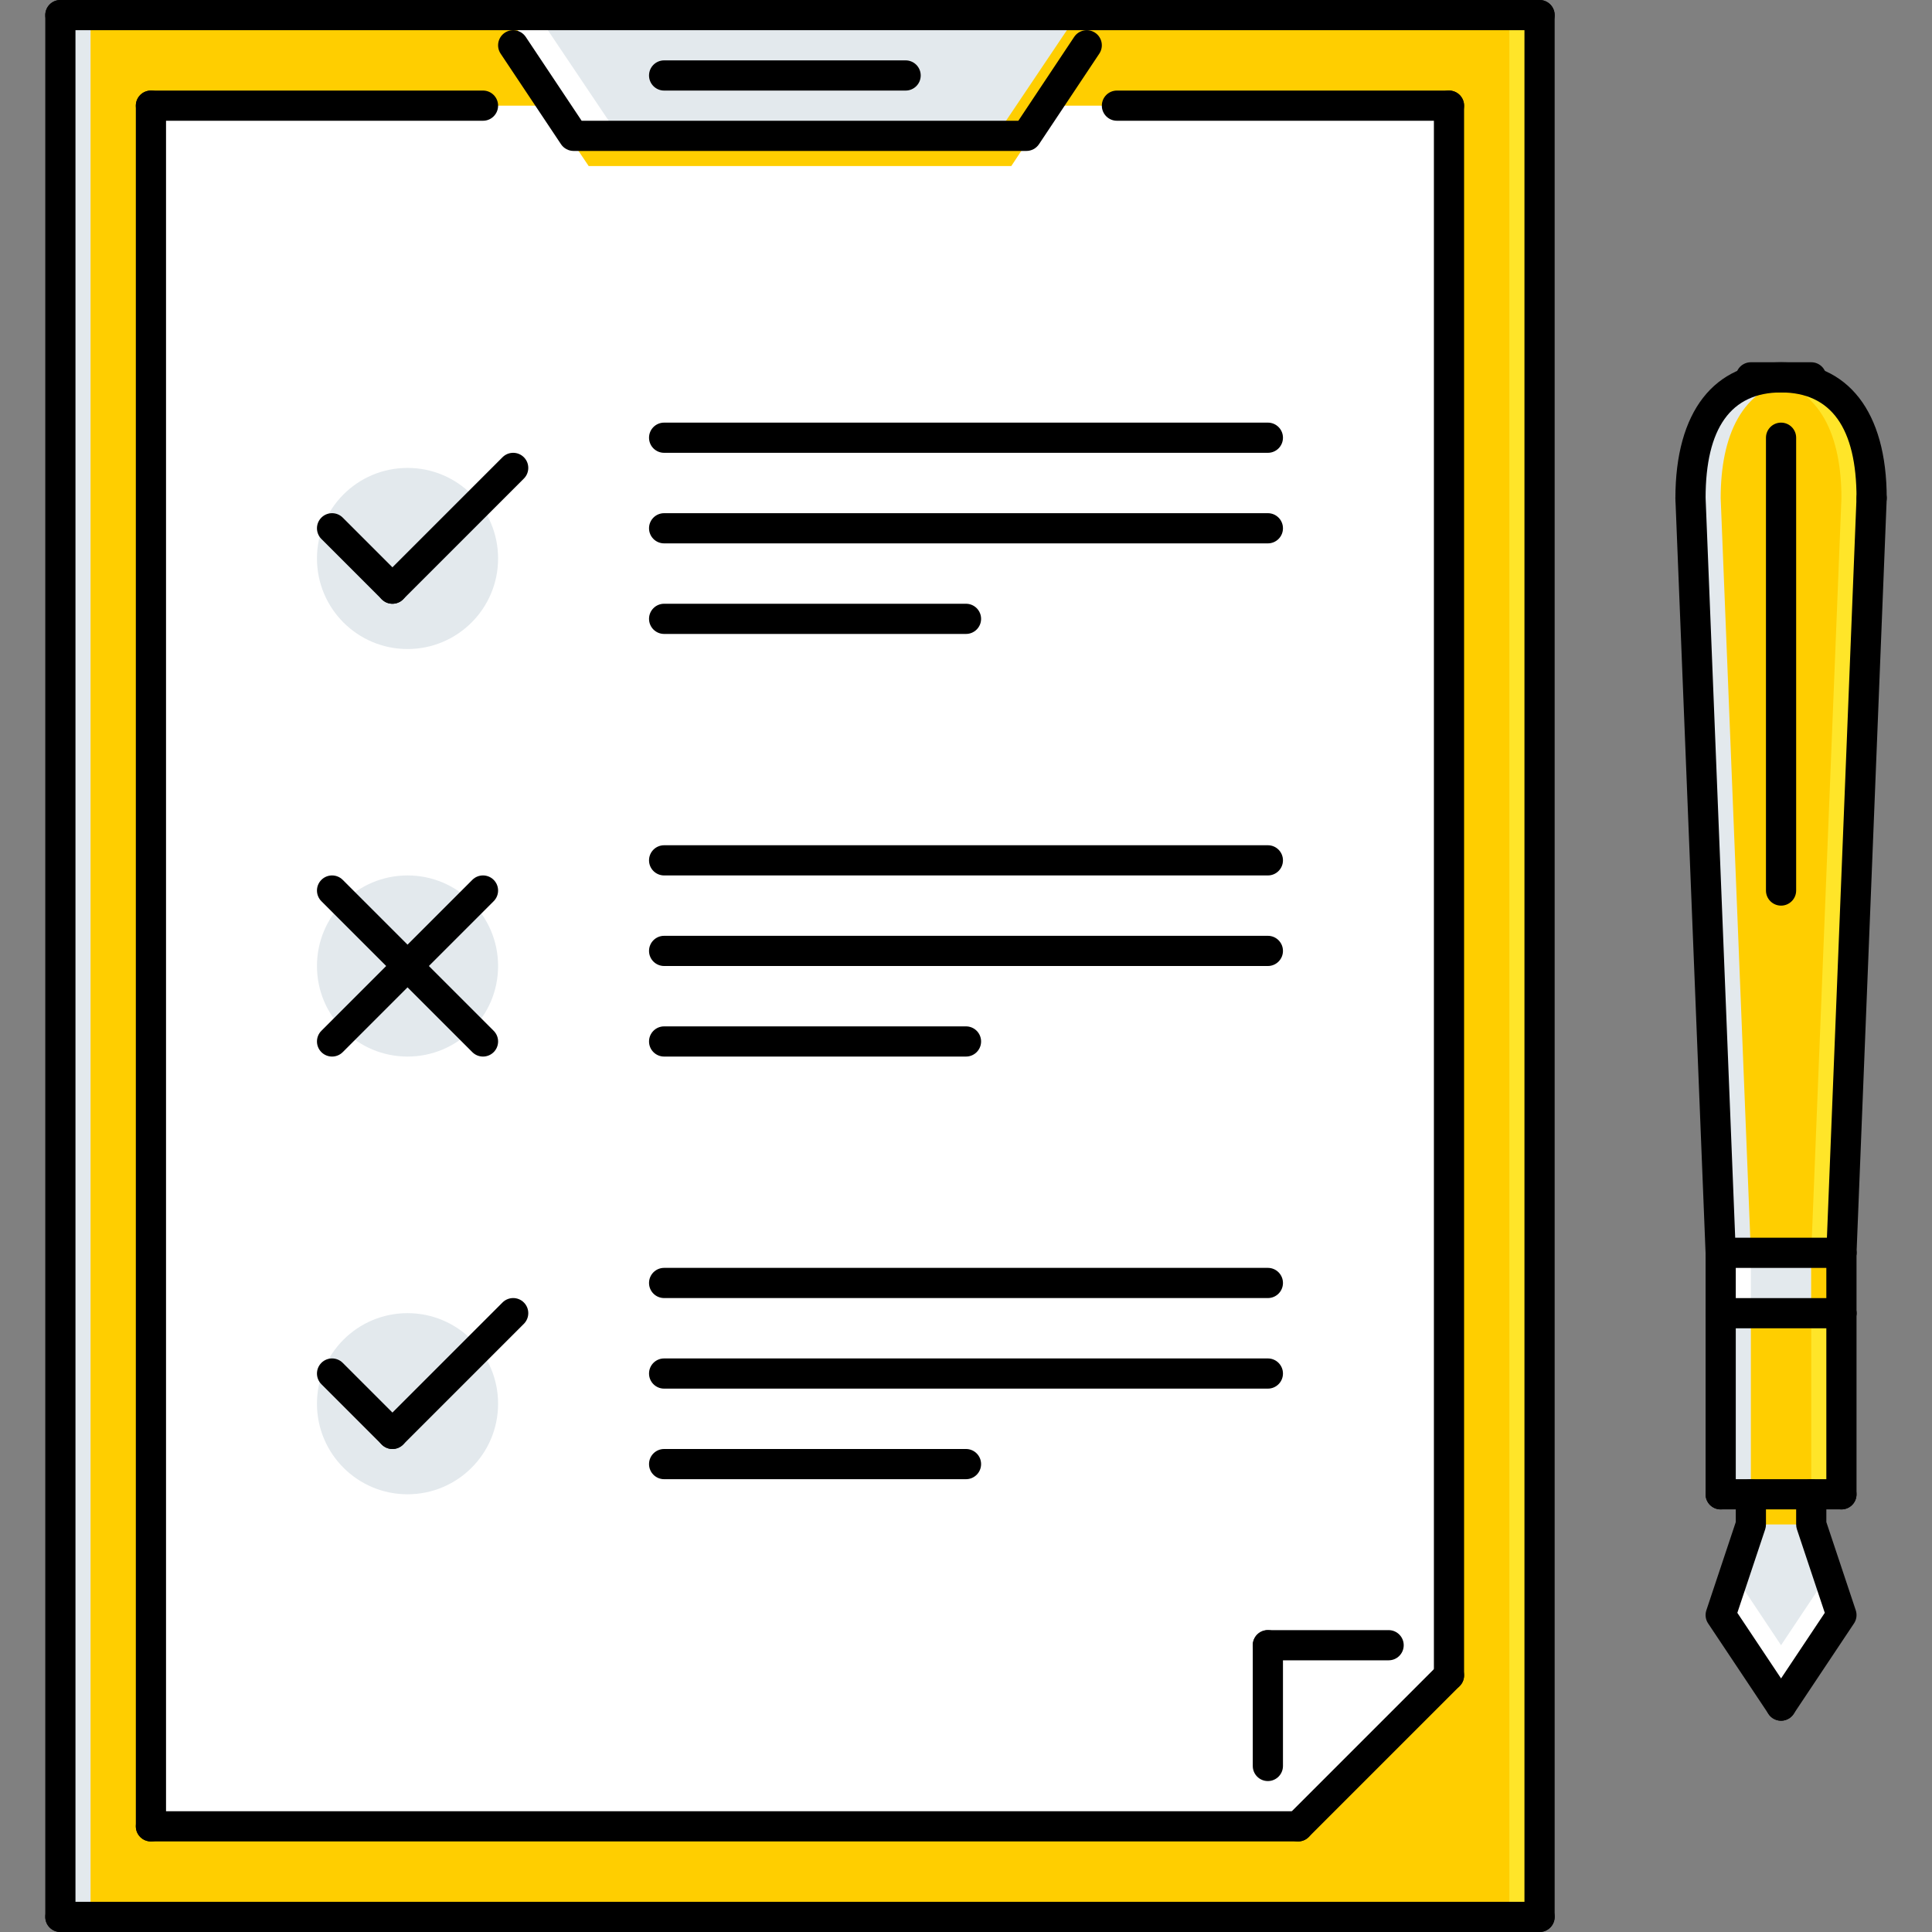 <?xml version="1.0" encoding="UTF-8"?> <svg xmlns="http://www.w3.org/2000/svg" xmlns:xlink="http://www.w3.org/1999/xlink" id="Capa_1" x="0px" y="0px" viewBox="0 0 511.653 511.653" style="enable-background:new 0 0 511.653 511.653;" xml:space="preserve" width="512px" height="512px" class=""><rect x="0" y="0" width="511.653" height="511.653" fill="#808080" stroke="none"/><g><polygon style="fill:#E3E9ED" points="479.673,395.731 479.673,403.726 487.668,427.71 471.679,451.693 455.689,427.71 463.684,403.726 463.684,395.731 " data-original="#D7E9FF" class="active-path" data-old_color="#D7E9FF"></polygon><polygon style="fill:#FFFFFF;" points="471.679,435.704 459.241,417.054 455.689,427.71 471.679,451.693 487.668,427.71 484.115,417.054 " data-original="#FFFFFF"></polygon><polygon style="fill:#FFCE00" points="487.668,347.765 487.668,395.731 479.673,395.731 463.684,395.731 455.689,395.731 455.689,347.765 " data-original="#94C1FF" class="" data-old_color="#94C1FF"></polygon><rect x="455.687" y="331.777" style="fill:#E3E9ED" width="31.979" height="15.989" data-original="#D7E9FF" class="active-path" data-old_color="#D7E9FF"></rect><path style="fill:#FFCE00" d="M495.662,131.911l-7.994,199.864h-31.979l-7.995-199.864c0-17.667,6.316-31.978,23.984-31.978h0.796 C489.511,100.409,495.662,114.485,495.662,131.911z" data-original="#94C1FF" class="" data-old_color="#94C1FF"></path><path style="fill:#E3E9ED" d="M463.684,331.775l-7.995-199.864c0-16.208,5.434-29.448,19.955-31.549 c-1.046-0.156-2.022-0.398-3.17-0.429h-0.796c-17.668,0-23.984,14.311-23.984,31.978l7.995,199.864v15.989v47.967h7.995v-47.967 L463.684,331.775L463.684,331.775z" data-original="#D7E9FF" class="active-path" data-old_color="#D7E9FF"></path><path style="fill:#FFE529" d="M479.673,331.775l7.995-199.864c0-16.208-5.435-29.448-19.956-31.549 c1.047-0.156,2.022-0.398,3.17-0.429h0.797c17.668,0,23.983,14.311,23.983,31.978l-7.994,199.864v15.989v47.967h-7.995v-47.967 L479.673,331.775L479.673,331.775z" data-original="#5C9EFF" class="" data-old_color="#5C9EFF"></path><g> <rect x="463.687" y="395.727" style="fill:#FFCE00" width="15.988" height="7.995" data-original="#94C1FF" class="" data-old_color="#94C1FF"></rect> <rect x="15.987" y="3.998" style="fill:#FFCE00" width="391.73" height="503.66" data-original="#94C1FF" class="" data-old_color="#94C1FF"></rect> </g><polygon style="fill:#FFFFFF;" points="343.765,483.672 39.973,483.672 39.973,27.982 383.738,27.982 383.738,443.699 " data-original="#FFFFFF"></polygon><polygon style="fill:#E3E9ED" points="288.974,3.998 134.409,3.998 155.894,35.976 267.825,35.976 " data-original="#D7E9FF" class="active-path" data-old_color="#D7E9FF"></polygon><polygon style="fill:#FFFFFF;" points="134.409,3.998 155.894,35.976 163.889,35.976 142.403,3.998 " data-original="#FFFFFF"></polygon><polygon style="fill:#FFCE00" points="293.222,3.998 271.736,35.976 263.742,35.976 285.227,3.998 " data-original="#94C1FF" class="" data-old_color="#94C1FF"></polygon><rect x="15.987" y="3.998" style="fill:#E3E9ED" width="7.995" height="503.66" data-original="#D7E9FF" class="active-path" data-old_color="#D7E9FF"></rect><rect x="399.727" y="3.998" style="fill:#FFE529" width="7.994" height="503.66" data-original="#5C9EFF" class="" data-old_color="#5C9EFF"></rect><g> <polygon style="fill:#FFCE00" points="339.768,487.669 387.735,487.669 387.735,439.702 " data-original="#94C1FF" class="" data-old_color="#94C1FF"></polygon> <polygon style="fill:#FFCE00" points="267.825,35.976 155.894,35.976 139.78,11.993 134.409,11.993 155.894,43.971 267.825,43.971 288.974,11.993 283.681,11.993 " data-original="#94C1FF" class="" data-old_color="#94C1FF"></polygon> </g><g> <path style="fill:#E3E9ED" d="M131.91,255.827c0,13.248-10.735,23.983-23.984,23.983s-23.983-10.735-23.983-23.983 c0-13.249,10.735-23.984,23.984-23.984S131.91,242.578,131.91,255.827z" data-original="#D7E9FF" class="active-path" data-old_color="#D7E9FF"></path> <path style="fill:#E3E9ED" d="M131.91,147.9c0,13.249-10.735,23.983-23.984,23.983S83.942,161.149,83.942,147.9 s10.736-23.983,23.985-23.983S131.91,134.651,131.91,147.9z" data-original="#D7E9FF" class="active-path" data-old_color="#D7E9FF"></path> <path style="fill:#E3E9ED" d="M131.91,371.748c0,13.249-10.735,23.983-23.984,23.983s-23.984-10.734-23.984-23.983 s10.735-23.983,23.984-23.983S131.91,358.499,131.91,371.748z" data-original="#D7E9FF" class="active-path" data-old_color="#D7E9FF"></path> </g><rect x="455.687" y="331.777" style="fill:#FFFFFF;" width="7.995" height="15.989" data-original="#FFFFFF"></rect><rect x="479.677" y="331.777" style="fill:#FFCE00" width="7.995" height="15.989" data-original="#94C1FF" class="" data-old_color="#94C1FF"></rect><g> <path style="fill:#000000" d="M271.83,39.973H151.897c-1.335,0-2.584-0.671-3.326-1.78l-15.989-23.984 c-1.226-1.834-0.726-4.317,1.109-5.543c1.819-1.218,4.31-0.733,5.543,1.108l14.802,22.204h115.656l14.785-22.203 c1.227-1.842,3.725-2.326,5.543-1.108c1.835,1.226,2.335,3.701,1.109,5.543l-15.974,23.984 C274.414,39.303,273.165,39.973,271.83,39.973z" data-original="#116FFF" class="" data-old_color="#116FFF"></path> <path style="fill:#000000" d="M127.913,31.979h-87.94c-2.21,0-3.998-1.788-3.998-3.997c0-2.21,1.788-3.998,3.998-3.998h87.94 c2.209,0,3.998,1.788,3.998,3.998C131.91,30.191,130.122,31.979,127.913,31.979z" data-original="#116FFF" class="" data-old_color="#116FFF"></path> <path style="fill:#000000" d="M383.738,31.979h-87.94c-2.209,0-3.997-1.788-3.997-3.997c0-2.21,1.788-3.998,3.997-3.998h87.94 c2.21,0,3.997,1.788,3.997,3.998C387.735,30.191,385.948,31.979,383.738,31.979z" data-original="#116FFF" class="" data-old_color="#116FFF"></path> <path style="fill:#000000" d="M239.837,23.985H175.88c-2.209,0-3.997-1.788-3.997-3.998c0-2.209,1.788-3.997,3.997-3.997h63.957 c2.209,0,3.998,1.788,3.998,3.997C243.834,22.197,242.046,23.985,239.837,23.985z" data-original="#116FFF" class="" data-old_color="#116FFF"></path> <path style="fill:#000000" d="M367.749,439.702H335.77c-2.209,0-3.997-1.788-3.997-3.998c0-2.209,1.788-3.997,3.997-3.997h31.979 c2.21,0,3.998,1.788,3.998,3.997C371.747,437.914,369.959,439.702,367.749,439.702z" data-original="#116FFF" class="" data-old_color="#116FFF"></path> <path style="fill:#000000" d="M335.77,471.68c-2.209,0-3.997-1.788-3.997-3.997v-31.979c0-2.209,1.788-3.997,3.997-3.997 c2.21,0,3.998,1.788,3.998,3.997v31.979C339.768,469.891,337.98,471.68,335.77,471.68z" data-original="#116FFF" class="" data-old_color="#116FFF"></path> <path style="fill:#000000" d="M39.973,487.669c-2.21,0-3.998-1.787-3.998-3.997V27.982c0-2.21,1.788-3.998,3.998-3.998 c2.209,0,3.997,1.788,3.997,3.998v455.689C43.97,485.882,42.182,487.669,39.973,487.669z" data-original="#116FFF" class="" data-old_color="#116FFF"></path> <path style="fill:#000000" d="M383.738,447.696c-2.209,0-3.997-1.788-3.997-3.997V27.982c0-2.21,1.788-3.998,3.997-3.998 c2.21,0,3.997,1.788,3.997,3.998v415.717C387.735,445.908,385.948,447.696,383.738,447.696z" data-original="#116FFF" class="" data-old_color="#116FFF"></path> <path style="fill:#000000" d="M343.765,487.669c-1.022,0-2.046-0.391-2.826-1.171c-1.562-1.562-1.562-4.091,0-5.652l39.973-39.973 c1.562-1.562,4.091-1.562,5.652,0s1.562,4.091,0,5.652l-39.973,39.973C345.811,487.278,344.788,487.669,343.765,487.669z" data-original="#116FFF" class="" data-old_color="#116FFF"></path> <path style="fill:#000000" d="M343.765,487.669H39.973c-2.21,0-3.998-1.787-3.998-3.997s1.788-3.997,3.998-3.997h303.792 c2.21,0,3.997,1.787,3.997,3.997S345.975,487.669,343.765,487.669z" data-original="#116FFF" class="" data-old_color="#116FFF"></path> <path style="fill:#000000" d="M407.722,511.653c-2.209,0-3.997-1.788-3.997-3.998V3.998c0-2.209,1.788-3.998,3.997-3.998 c2.21,0,3.998,1.788,3.998,3.998v503.657C411.72,509.865,409.931,511.653,407.722,511.653z" data-original="#116FFF" class="" data-old_color="#116FFF"></path> <path style="fill:#000000" d="M407.722,511.653H15.989c-2.209,0-3.998-1.788-3.998-3.998c0-2.209,1.788-3.997,3.998-3.997h391.732 c2.21,0,3.998,1.788,3.998,3.997C411.72,509.865,409.931,511.653,407.722,511.653z" data-original="#116FFF" class="" data-old_color="#116FFF"></path> <path style="fill:#000000" d="M15.989,511.653c-2.209,0-3.998-1.788-3.998-3.998V3.998C11.991,1.789,13.779,0,15.989,0 s3.998,1.788,3.998,3.998v503.657C19.987,509.865,18.199,511.653,15.989,511.653z" data-original="#116FFF" class="" data-old_color="#116FFF"></path> <path style="fill:#000000" d="M407.722,7.995H15.989c-2.209,0-3.998-1.788-3.998-3.997S13.779,0,15.989,0h391.732 c2.21,0,3.998,1.788,3.998,3.998S409.931,7.995,407.722,7.995z" data-original="#116FFF" class="" data-old_color="#116FFF"></path> <path style="fill:#000000" d="M471.679,455.698c-1.288,0-2.553-0.624-3.326-1.779l-15.989-23.984 c-0.687-1.022-0.858-2.311-0.468-3.481l7.791-23.367v-7.347c0-2.209,1.788-3.997,3.998-3.997c2.209,0,3.996,1.788,3.996,3.997 v7.995c0,0.429-0.069,0.858-0.202,1.265l-7.378,22.125l14.904,22.36c1.226,1.835,0.726,4.317-1.109,5.543 C473.217,455.479,472.443,455.698,471.679,455.698z" data-original="#116FFF" class="" data-old_color="#116FFF"></path> <path style="fill:#000000" d="M471.679,455.698c-0.766,0-1.538-0.219-2.218-0.671c-1.834-1.226-2.334-3.708-1.108-5.543 l14.904-22.36l-7.378-22.125c-0.133-0.406-0.203-0.836-0.203-1.265v-7.995c0-2.209,1.788-3.997,3.997-3.997 c2.21,0,3.998,1.788,3.998,3.997v7.347l7.791,23.367c0.391,1.171,0.219,2.459-0.469,3.481l-15.988,23.984 C474.231,455.074,472.967,455.698,471.679,455.698z" data-original="#116FFF" class="" data-old_color="#116FFF"></path> <path style="fill:#000000" d="M487.668,335.78h-31.979c-2.21,0-3.997-1.788-3.997-3.997c0-2.21,1.787-3.997,3.997-3.997h31.979 c2.209,0,3.997,1.787,3.997,3.997C491.665,333.992,489.877,335.78,487.668,335.78z" data-original="#116FFF" class="" data-old_color="#116FFF"></path> <path style="fill:#000000" d="M455.689,335.78c-2.14,0-3.911-1.687-3.997-3.841l-7.995-199.872 c-0.085-2.201,1.632-4.06,3.842-4.153c2.318,0.156,4.067,1.632,4.153,3.841l7.994,199.872c0.086,2.202-1.632,4.06-3.841,4.153 C455.799,335.78,455.744,335.78,455.689,335.78z" data-original="#116FFF" class="" data-old_color="#116FFF"></path> <path style="fill:#000000" d="M487.668,335.78c-0.055,0-0.102,0-0.156,0c-2.21-0.094-3.927-1.951-3.841-4.153l7.994-199.872 c0.094-2.209,2.084-3.661,4.153-3.841c2.21,0.094,3.927,1.952,3.841,4.153l-7.994,199.872 C491.579,334.094,489.806,335.78,487.668,335.78z" data-original="#116FFF" class="" data-old_color="#116FFF"></path> <path style="fill:#000000" d="M495.662,135.909c-2.209,0-3.997-1.788-3.997-3.998c0-18.565-6.723-27.98-19.986-27.98 c-13.265,0-19.986,9.415-19.986,27.98c0,2.21-1.788,3.998-3.998,3.998c-2.209,0-3.997-1.788-3.997-3.998 c0-22.859,10.196-35.976,27.981-35.976s27.98,13.116,27.98,35.976C499.659,134.121,497.872,135.909,495.662,135.909z" data-original="#116FFF" class="" data-old_color="#116FFF"></path> <path style="fill:#000000" d="M479.673,103.931h-15.988c-2.21,0-3.998-1.788-3.998-3.998s1.788-3.998,3.998-3.998h15.988 c2.21,0,3.998,1.788,3.998,3.998S481.883,103.931,479.673,103.931z" data-original="#116FFF" class="" data-old_color="#116FFF"></path> <path style="fill:#000000" d="M471.679,239.838c-2.21,0-3.998-1.788-3.998-3.997V115.922c0-2.209,1.788-3.997,3.998-3.997 c2.209,0,3.997,1.788,3.997,3.997v119.919C475.676,238.05,473.888,239.838,471.679,239.838z" data-original="#116FFF" class="" data-old_color="#116FFF"></path> <path style="fill:#000000" d="M487.668,351.769h-31.979c-2.21,0-3.997-1.788-3.997-3.997c0-2.21,1.787-3.998,3.997-3.998h31.979 c2.209,0,3.997,1.788,3.997,3.998C491.665,349.981,489.877,351.769,487.668,351.769z" data-original="#116FFF" class="" data-old_color="#116FFF"></path> <path style="fill:#000000" d="M487.668,351.769c-2.21,0-3.997-1.788-3.997-3.997v-15.989c0-2.21,1.787-3.997,3.997-3.997 c2.209,0,3.997,1.787,3.997,3.997v15.989C491.665,349.981,489.877,351.769,487.668,351.769z" data-original="#116FFF" class="" data-old_color="#116FFF"></path> <path style="fill:#000000" d="M455.689,351.769c-2.21,0-3.997-1.788-3.997-3.997v-15.989c0-2.21,1.787-3.997,3.997-3.997 s3.997,1.787,3.997,3.997v15.989C459.686,349.981,457.899,351.769,455.689,351.769z" data-original="#116FFF" class="" data-old_color="#116FFF"></path> <path style="fill:#000000" d="M487.668,399.737h-31.979c-2.21,0-3.997-1.788-3.997-3.998c0-2.209,1.787-3.997,3.997-3.997h31.979 c2.209,0,3.997,1.788,3.997,3.997C491.665,397.949,489.877,399.737,487.668,399.737z" data-original="#116FFF" class="" data-old_color="#116FFF"></path> <path style="fill:#000000" d="M487.668,399.737c-2.21,0-3.997-1.788-3.997-3.998v-47.967c0-2.21,1.787-3.998,3.997-3.998 c2.209,0,3.997,1.788,3.997,3.998v47.967C491.665,397.949,489.877,399.737,487.668,399.737z" data-original="#116FFF" class="" data-old_color="#116FFF"></path> <path style="fill:#000000" d="M455.689,399.737c-2.21,0-3.997-1.788-3.997-3.998v-47.967c0-2.21,1.787-3.998,3.997-3.998 s3.997,1.788,3.997,3.998v47.967C459.686,397.949,457.899,399.737,455.689,399.737z" data-original="#116FFF" class="" data-old_color="#116FFF"></path> <path style="fill:#000000" d="M103.929,159.892c-1.022,0-2.045-0.391-2.826-1.171l-15.989-15.989 c-1.561-1.562-1.561-4.091,0-5.653c1.562-1.561,4.091-1.561,5.653,0l15.989,15.989c1.562,1.561,1.562,4.091,0,5.652 C105.975,159.502,104.952,159.892,103.929,159.892z" data-original="#116FFF" class="" data-old_color="#116FFF"></path> <path style="fill:#000000" d="M103.929,159.892c-1.022,0-2.045-0.391-2.826-1.171c-1.562-1.562-1.562-4.091,0-5.652l31.979-31.978 c1.562-1.562,4.091-1.562,5.652,0s1.562,4.091,0,5.652l-31.979,31.978C105.975,159.502,104.952,159.892,103.929,159.892z" data-original="#116FFF" class="" data-old_color="#116FFF"></path> <path style="fill:#000000" d="M335.77,119.919H175.88c-2.209,0-3.997-1.788-3.997-3.998c0-2.209,1.788-3.997,3.997-3.997h159.89 c2.21,0,3.998,1.788,3.998,3.997C339.768,118.132,337.98,119.919,335.77,119.919z" data-original="#116FFF" class="" data-old_color="#116FFF"></path> <path style="fill:#000000" d="M335.77,143.903H175.88c-2.209,0-3.997-1.788-3.997-3.997c0-2.21,1.788-3.998,3.997-3.998h159.89 c2.21,0,3.998,1.788,3.998,3.998C339.768,142.115,337.98,143.903,335.77,143.903z" data-original="#116FFF" class="" data-old_color="#116FFF"></path> <path style="fill:#000000" d="M255.826,167.887h-79.945c-2.209,0-3.997-1.788-3.997-3.997s1.788-3.997,3.997-3.997h79.945 c2.209,0,3.998,1.788,3.998,3.997S258.035,167.887,255.826,167.887z" data-original="#116FFF" class="" data-old_color="#116FFF"></path> <path style="fill:#000000" d="M87.94,279.81c-1.022,0-2.045-0.391-2.826-1.171c-1.561-1.562-1.561-4.091,0-5.652l39.973-39.973 c1.562-1.562,4.091-1.562,5.652,0s1.562,4.091,0,5.652l-39.973,39.973C89.986,279.42,88.963,279.81,87.94,279.81z" data-original="#116FFF" class="" data-old_color="#116FFF"></path> <path style="fill:#000000" d="M127.913,279.81c-1.023,0-2.045-0.391-2.826-1.171l-39.973-39.972c-1.561-1.562-1.561-4.091,0-5.652 c1.562-1.562,4.091-1.562,5.653,0l39.973,39.973c1.562,1.562,1.562,4.091,0,5.652C129.958,279.42,128.936,279.81,127.913,279.81z" data-original="#116FFF" class="" data-old_color="#116FFF"></path> <path style="fill:#000000" d="M335.77,231.843H175.88c-2.209,0-3.997-1.788-3.997-3.998c0-2.209,1.788-3.997,3.997-3.997h159.89 c2.21,0,3.998,1.788,3.998,3.997C339.768,230.056,337.98,231.843,335.77,231.843z" data-original="#116FFF" class="" data-old_color="#116FFF"></path> <path style="fill:#000000" d="M335.77,255.827H175.88c-2.209,0-3.997-1.788-3.997-3.998s1.788-3.997,3.997-3.997h159.89 c2.21,0,3.998,1.788,3.998,3.997S337.98,255.827,335.77,255.827z" data-original="#116FFF" class="" data-old_color="#116FFF"></path> <path style="fill:#000000" d="M255.826,279.81h-79.945c-2.209,0-3.997-1.788-3.997-3.997s1.788-3.997,3.997-3.997h79.945 c2.209,0,3.998,1.788,3.998,3.997S258.035,279.81,255.826,279.81z" data-original="#116FFF" class="" data-old_color="#116FFF"></path> <path style="fill:#000000" d="M103.929,383.739c-1.022,0-2.045-0.39-2.826-1.17l-15.989-15.99c-1.561-1.561-1.561-4.09,0-5.652 c1.562-1.561,4.091-1.561,5.653,0l15.989,15.99c1.562,1.561,1.562,4.09,0,5.652C105.975,383.349,104.952,383.739,103.929,383.739z" data-original="#116FFF" class="" data-old_color="#116FFF"></path> <path style="fill:#000000" d="M103.929,383.739c-1.022,0-2.045-0.39-2.826-1.17c-1.562-1.562-1.562-4.092,0-5.652l31.979-31.979 c1.562-1.562,4.091-1.562,5.652,0c1.562,1.561,1.562,4.091,0,5.652l-31.979,31.979 C105.975,383.349,104.952,383.739,103.929,383.739z" data-original="#116FFF" class="" data-old_color="#116FFF"></path> <path style="fill:#000000" d="M335.77,343.766H175.88c-2.209,0-3.997-1.787-3.997-3.997c0-2.209,1.788-3.997,3.997-3.997h159.89 c2.21,0,3.998,1.788,3.998,3.997C339.768,341.979,337.98,343.766,335.77,343.766z" data-original="#116FFF" class="" data-old_color="#116FFF"></path> <path style="fill:#000000" d="M335.77,367.751H175.88c-2.209,0-3.997-1.788-3.997-3.998c0-2.209,1.788-3.997,3.997-3.997h159.89 c2.21,0,3.998,1.788,3.998,3.997C339.768,365.963,337.98,367.751,335.77,367.751z" data-original="#116FFF" class="" data-old_color="#116FFF"></path> <path style="fill:#000000" d="M255.826,391.734h-79.945c-2.209,0-3.997-1.788-3.997-3.997s1.788-3.998,3.997-3.998h79.945 c2.209,0,3.998,1.789,3.998,3.998S258.035,391.734,255.826,391.734z" data-original="#116FFF" class="" data-old_color="#116FFF"></path> </g></g> </svg> 